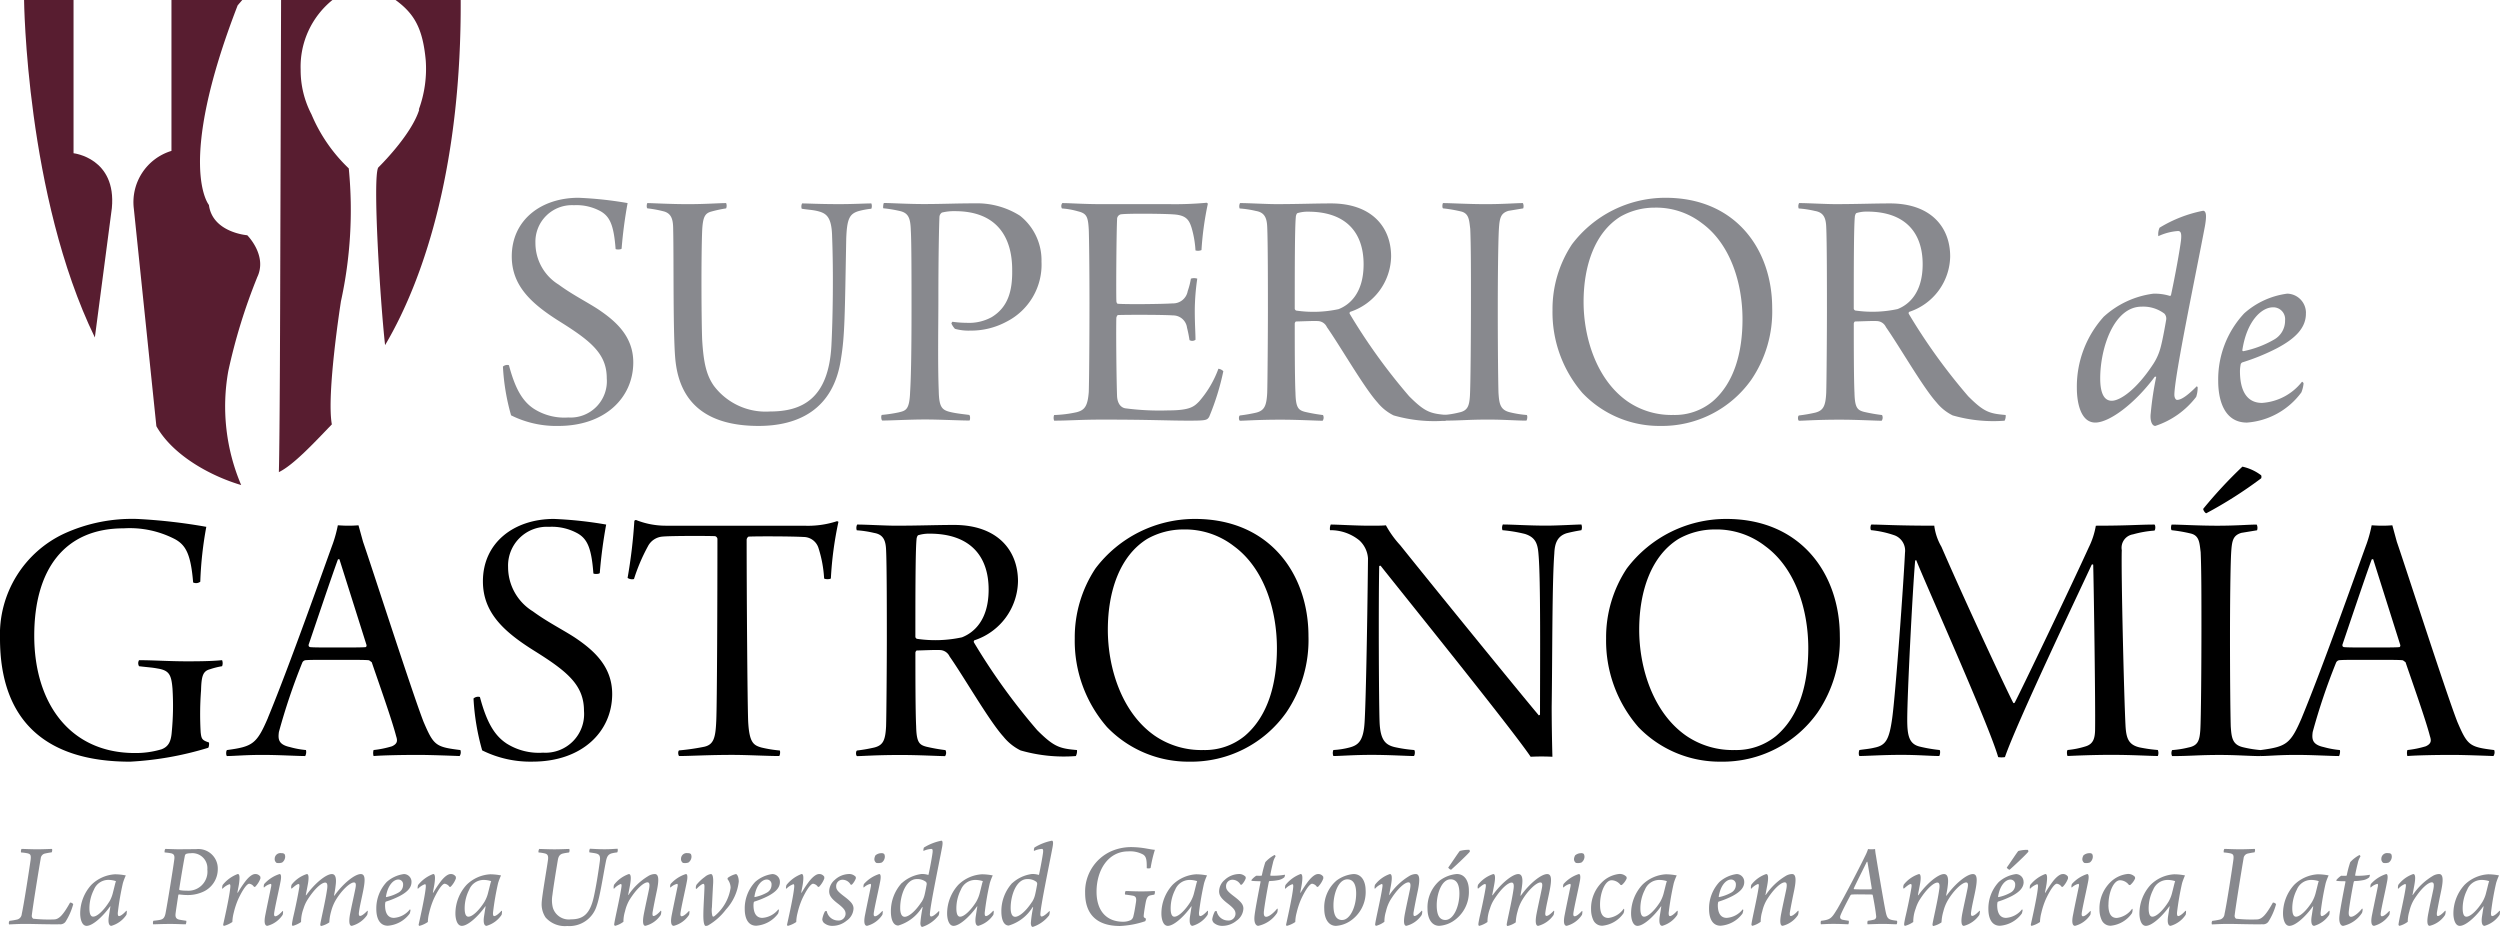<svg id="Grupo_18" data-name="Grupo 18" xmlns="http://www.w3.org/2000/svg" xmlns:xlink="http://www.w3.org/1999/xlink" width="218.992" height="81.207" viewBox="0 0 218.992 81.207">
  <defs>
    <clipPath id="clip-path">
      <rect id="Rectángulo_36" data-name="Rectángulo 36" width="218.992" height="81.207" fill="none"/>
    </clipPath>
  </defs>
  <g id="Grupo_17" data-name="Grupo 17" clip-path="url(#clip-path)">
    <path id="Trazado_9" data-name="Trazado 9" d="M30.884,5.28a10.358,10.358,0,0,1-.61,4.323h.041c-.7,2.263-3.592,5.073-3.592,5.073-.5.875.16,11.585.6,15.557C30.972,24.057,34.014,13.974,33.946,0H28.24c1.66,1.213,2.384,2.5,2.644,5.28" transform="translate(6.409 0)" fill="#581d30"/>
    <path id="Trazado_10" data-name="Trazado 10" d="M25.1,26.461a37.433,37.433,0,0,0,.7-11.709,14.02,14.02,0,0,1-3.267-4.735,8.362,8.362,0,0,1-.948-3.929A7.511,7.511,0,0,1,24.37,0h-4.5l-.076,24.823s-.031,13.579-.118,16.535c1.3-.639,3.065-2.549,4.642-4.184-.484-2.631.786-10.712.786-10.712" transform="translate(4.751 0)" fill="#581d30"/>
    <path id="Trazado_11" data-name="Trazado 11" d="M20.241,24.319c.956-1.913-.855-3.712-.855-3.712s-3.044-.233-3.358-2.653c0,0-2.916-3.459,2.518-17.486l.4-.467h-6.2V13.218a4.691,4.691,0,0,0-3.294,5.075l1.973,19.039c1.43,2.549,4.741,4.365,7.429,5.157a17.585,17.585,0,0,1-1.132-9.97,50.06,50.06,0,0,1,2.524-8.2" transform="translate(2.273 0)" fill="#581d30"/>
    <path id="Trazado_12" data-name="Trazado 12" d="M6.033,13.424V0H1.7S1.865,17.134,7.9,29.561l1.49-11.338c.412-4.389-3.359-4.8-3.359-4.8" transform="translate(0.409 0)" fill="#581d30"/>
    <path id="Trazado_13" data-name="Trazado 13" d="M18.236,56.663a28.411,28.411,0,0,1-6.847,1.217C4.048,57.879,0,54.324,0,47.084a9.748,9.748,0,0,1,5.695-9.216,14.311,14.311,0,0,1,6.321-1.251,48.678,48.678,0,0,1,6.056.691,32.212,32.212,0,0,0-.528,4.806.606.606,0,0,1-.626.067c-.2-2.437-.626-3.26-1.579-3.786a8.593,8.593,0,0,0-4.51-.955C5.661,37.439,3,41.027,3,46.853c0,5.858,3.092,10.269,8.82,10.269a7.89,7.89,0,0,0,2.336-.329c.592-.231.824-.658.889-1.513a23.951,23.951,0,0,0,.066-3.785c-.1-1.251-.3-1.614-1.316-1.778-.526-.1-.823-.1-1.614-.2a.51.51,0,0,1,0-.528c1.186,0,2.7.1,4.181.1,1.579,0,2.336-.032,3.092-.1a.716.716,0,0,1,0,.528,6.829,6.829,0,0,0-1.052.263c-.626.164-.757.592-.79,1.842a27.622,27.622,0,0,0-.034,3.687c.066.592.132.69.724.889.032.1,0,.428-.066.462" transform="translate(0 8.841)"/>
    <path id="Trazado_14" data-name="Trazado 14" d="M19.619,53.92c1.908-4.608,4.936-13.2,5.693-15.272a11.561,11.561,0,0,0,.428-1.58c.132,0,.461.032.92.032.529,0,.791-.032.89-.032l.4,1.448c.69,1.976,4.312,13.233,5.3,15.768.89,2.073,1.054,2.2,3.225,2.468a.59.59,0,0,1-.066.526c-.823-.032-2.632-.1-3.654-.1-1.317,0-3.094.034-3.883.1a.935.935,0,0,1,0-.526,8.752,8.752,0,0,0,1.613-.329c.493-.23.493-.494.361-.889-.361-1.415-1.546-4.74-2.139-6.484-.034,0-.2-.165-.262-.165-.33-.034-1.054-.034-2.832-.034-2.007,0-2.37,0-2.731.034a.37.37,0,0,0-.264.231,54.87,54.87,0,0,0-2.041,6.057c-.066.559-.1,1.086.955,1.316a7.868,7.868,0,0,0,1.416.263.749.749,0,0,1-.066.526c-.726,0-2.305-.1-3.753-.1-1.515,0-2.468.1-3.095.1-.1-.032-.1-.461,0-.526,2.24-.3,2.6-.526,3.589-2.83m6.122-13.858c-.559,1.515-2.073,6.025-2.567,7.472,0,.133.034.165.132.2.3.034,1.053.034,2.633.034.79,0,2.009,0,2.238-.034.032,0,.1-.1.066-.2l-2.37-7.5c-.034,0-.132,0-.132.032" transform="translate(3.853 8.949)"/>
    <path id="Trazado_15" data-name="Trazado 15" d="M36.274,56.267a5.286,5.286,0,0,0,3.227.823,3.385,3.385,0,0,0,3.588-3.655c0-2.238-1.415-3.423-4.246-5.2-2.7-1.678-4.608-3.356-4.608-6.155,0-3.389,2.731-5.464,6.221-5.464a34.758,34.758,0,0,1,4.576.493,42.476,42.476,0,0,0-.561,4.247c-.065.1-.493.1-.559.032-.164-2.2-.526-3-1.349-3.488a4.662,4.662,0,0,0-2.534-.592,3.4,3.4,0,0,0-3.589,3.522,4.555,4.555,0,0,0,2.173,3.884c1.251.921,2.633,1.611,3.687,2.3,1.613,1.086,3.259,2.5,3.259,4.937,0,3.291-2.633,5.925-6.978,5.925a9.464,9.464,0,0,1-4.411-.987,20.443,20.443,0,0,1-.759-4.542.589.589,0,0,1,.561-.132c.561,2.105,1.218,3.323,2.3,4.048" transform="translate(8.067 8.841)"/>
    <path id="Trazado_16" data-name="Trazado 16" d="M57.548,57.367c-1.02,0-2.8-.1-4.082-.1-2.107,0-3.719.1-4.674.1-.1-.132-.1-.428,0-.493a20.161,20.161,0,0,0,2.107-.3c.953-.165,1.088-.823,1.153-2.336.066-1.449.1-10.633.1-15.9a.289.289,0,0,0-.2-.23c-.624-.032-3.883-.032-4.576.034A1.576,1.576,0,0,0,46.061,39a15.975,15.975,0,0,0-1.218,2.863.7.7,0,0,1-.56-.1,44.655,44.655,0,0,0,.592-5s.1-.1.165-.065a7.011,7.011,0,0,0,2.569.493H59.72a8.236,8.236,0,0,0,2.9-.394c.034,0,.13.032.13.066A31.18,31.18,0,0,0,62.09,41.8c-.032.1-.56.1-.592,0A10.691,10.691,0,0,0,61,39.132a1.374,1.374,0,0,0-1.284-.953c-1.218-.066-4.148-.066-4.839-.032a.345.345,0,0,0-.165.3c0,4.673.067,14.186.133,15.9.1,1.842.461,2.073,1.152,2.272a11.024,11.024,0,0,0,1.613.263c.066.065.032.461-.066.493" transform="translate(10.692 8.859)"/>
    <path id="Trazado_17" data-name="Trazado 17" d="M60.5,37.013c.79,0,2.468.1,3.389.1,2.041,0,3.553-.066,5.1-.066,3.753,0,5.6,2.173,5.6,4.937a5.543,5.543,0,0,1-3.819,5.168.157.157,0,0,0-.032.2,54.649,54.649,0,0,0,5.531,7.67c1.48,1.481,1.974,1.611,3.487,1.744a.942.942,0,0,1-.1.526,13.694,13.694,0,0,1-4.839-.493,4.485,4.485,0,0,1-1.513-1.218c-1.251-1.384-3.456-5.234-4.706-7.012a.963.963,0,0,0-.79-.56c-.462-.032-1.647.034-2.073.034-.067,0-.133.132-.133.2,0,1.844,0,5.1.066,6.451.032,1.383.263,1.614.889,1.778a15.876,15.876,0,0,0,1.678.3.51.51,0,0,1-.032.526c-.528,0-2.272-.1-3.886-.1-2.2,0-3.356.1-3.816.1-.133-.032-.133-.461,0-.493a13.855,13.855,0,0,0,1.513-.264c.757-.2.955-.626,1.02-1.844.032-.921.066-5.76.066-7.57,0-2.171,0-6.583-.066-7.9-.034-.855-.263-1.349-1.054-1.481a9.084,9.084,0,0,0-1.513-.23.634.634,0,0,1,.034-.5m5.364.922c-.1.034-.165.262-.165.395-.1.955-.1,5.366-.1,8.525a.227.227,0,0,0,.133.164,11.027,11.027,0,0,0,3.948-.13c1.02-.4,2.336-1.481,2.336-4.181,0-3.028-1.712-4.9-5.166-4.9a3.278,3.278,0,0,0-.988.132" transform="translate(14.584 8.936)"/>
    <path id="Trazado_18" data-name="Trazado 18" d="M78.635,54.818a11.5,11.5,0,0,1-2.8-7.735,10.935,10.935,0,0,1,1.81-6.123,10.912,10.912,0,0,1,8.722-4.344c6.551,0,9.941,4.838,9.941,10.269a11.3,11.3,0,0,1-1.942,6.681,10.192,10.192,0,0,1-8.494,4.313,9.893,9.893,0,0,1-7.24-3.061m12.112.79c2.042-1.744,2.8-4.607,2.8-7.668,0-3.358-1.119-7.012-3.785-8.953a6.971,6.971,0,0,0-4.412-1.449,6.434,6.434,0,0,0-3.158.823c-2.4,1.481-3.456,4.576-3.456,7.965,0,3.292,1.183,7.241,4.113,9.282a7.217,7.217,0,0,0,4.247,1.251,5.509,5.509,0,0,0,3.652-1.251" transform="translate(18.31 8.841)"/>
    <path id="Trazado_19" data-name="Trazado 19" d="M93.909,37.013c.626,0,2.2.1,3.357.1.724,0,1.184,0,1.481-.034A8.691,8.691,0,0,0,100,38.824c3.456,4.312,10.7,13.2,12.145,14.91l.1-.066c0-4.344.066-11.882-.13-14.021-.066-.956-.264-1.513-1.184-1.81a12.786,12.786,0,0,0-1.974-.329.644.644,0,0,1,.031-.5c.855,0,2.272.1,3.819.1.987,0,2.667-.1,3.061-.1a.658.658,0,0,1,0,.5c-.593.1-.89.164-1.285.263-.855.263-1.053.953-1.085,1.775-.2,2.6-.166,9.12-.231,13.431,0,1.481.034,3.325.065,4.377a18.8,18.8,0,0,0-1.908,0c-1.58-2.37-11.684-14.879-13.131-16.721-.035-.032-.134,0-.134.034-.066,3.325-.032,11.882.034,13.66.066,1.579.526,1.975,1.285,2.173a12.382,12.382,0,0,0,1.744.263c.1.066.066.494-.035.526-.626,0-2.073-.1-3.686-.1-1.646,0-2.7.1-3.357.1a.714.714,0,0,1,0-.526,7.124,7.124,0,0,0,1.449-.23c.724-.2,1.184-.561,1.284-2.173.1-1.548.23-7.572.3-14.385a2.354,2.354,0,0,0-.76-1.579,3.99,3.99,0,0,0-2.566-.889.874.874,0,0,1,.066-.5" transform="translate(22.655 8.936)"/>
    <path id="Trazado_20" data-name="Trazado 20" d="M116.127,54.818a11.508,11.508,0,0,1-2.8-7.735,10.925,10.925,0,0,1,1.811-6.123,10.906,10.906,0,0,1,8.722-4.344c6.55,0,9.94,4.838,9.94,10.269a11.278,11.278,0,0,1-1.943,6.681,10.185,10.185,0,0,1-8.49,4.313,9.9,9.9,0,0,1-7.244-3.061m12.114.79c2.041-1.744,2.8-4.607,2.8-7.668,0-3.358-1.119-7.012-3.786-8.953a6.961,6.961,0,0,0-4.41-1.449,6.439,6.439,0,0,0-3.159.823c-2.4,1.481-3.456,4.576-3.456,7.965,0,3.292,1.187,7.241,4.114,9.282a7.215,7.215,0,0,0,4.246,1.251,5.513,5.513,0,0,0,3.654-1.251" transform="translate(27.363 8.841)"/>
    <path id="Trazado_21" data-name="Trazado 21" d="M132.269,37.013c.92,0,2.171.1,5.5.1a4.887,4.887,0,0,0,.626,1.844c2.2,5.069,5.826,12.8,6.287,13.66.032.066.1.032.132,0,.56-1.053,5.068-10.467,6.485-13.594a6.86,6.86,0,0,0,.624-1.909c2.863,0,3.783-.1,5.135-.1.1.066.1.43,0,.528a9.51,9.51,0,0,0-1.877.329,1.188,1.188,0,0,0-.986,1.383c-.067,2.007.2,12.967.329,15.4.065,1.086.262,1.646,1.217,1.877a12.87,12.87,0,0,0,1.613.23.721.721,0,0,1,0,.526c-.658,0-2.2-.1-4.015-.1-1.745,0-3.127.067-3.884.1-.065-.032-.1-.461,0-.526a7.571,7.571,0,0,0,1.513-.3c.725-.2.89-.691.89-1.579.032-2.107-.1-11.652-.165-14.352a.1.1,0,0,0-.132,0c-.955,2.074-6.55,13.792-7.6,16.854a1.827,1.827,0,0,1-.593,0c-.822-2.864-6.319-15.075-7.176-17.247-.066,0-.1.032-.1.066-.23,2.667-.69,11.75-.69,13.889,0,1.415.164,2.14,1.086,2.37a13.193,13.193,0,0,0,1.744.3c.1.066.032.494-.034.526-.756,0-1.809-.1-3.326-.1-1.61,0-3.058.1-3.651.1-.1-.066-.067-.461,0-.526.428-.066.889-.1,1.285-.2,1.018-.2,1.315-.693,1.58-2.6.294-2.14.986-11.684,1.119-14.481a1.431,1.431,0,0,0-.89-1.515,8.961,8.961,0,0,0-2.073-.461c-.1-.066-.067-.462.034-.5" transform="translate(31.666 8.936)"/>
    <path id="Trazado_22" data-name="Trazado 22" d="M153.252,38c.757,0,2.336.1,3.983.1,1.712,0,2.732-.1,3.459-.1a.661.661,0,0,1,.03.5l-1.382.228c-.726.232-.822.659-.889,1.779-.066,1.25-.1,4.541-.1,7.373,0,3.554.034,6.714.066,7.8.066.955.134,1.582,1.023,1.811a9.746,9.746,0,0,0,1.61.263c.1.1.034.461-.03.526-.924,0-2.076-.1-3.558-.1-1.908,0-2.566.1-4.181.1a.6.6,0,0,1,0-.526,8.4,8.4,0,0,0,1.449-.231c.824-.164.956-.626,1.02-1.513.066-.956.1-5.924.1-8.921,0-2.665,0-5.168-.068-6.681-.1-.756-.1-1.415-.823-1.613a13.078,13.078,0,0,0-1.711-.3c-.1-.066-.066-.43,0-.5m7.834-4.31a.366.366,0,0,1,0,.262,37.147,37.147,0,0,1-4.806,3.061c-.1,0-.3-.3-.263-.395a39.635,39.635,0,0,1,3.425-3.687,4.2,4.2,0,0,1,1.644.759" transform="translate(36.987 7.951)"/>
    <path id="Trazado_23" data-name="Trazado 23" d="M163.127,53.92c1.906-4.608,4.936-13.2,5.693-15.272a11.53,11.53,0,0,0,.427-1.58c.133,0,.462.032.922.032.526,0,.79-.032.89-.032l.395,1.448c.69,1.976,4.31,13.233,5.3,15.768.89,2.073,1.053,2.2,3.227,2.468a.586.586,0,0,1-.066.526c-.824-.032-2.636-.1-3.654-.1-1.318,0-3.094.034-3.884.1a.958.958,0,0,1,0-.526,8.8,8.8,0,0,0,1.613-.329c.493-.23.493-.494.361-.889-.361-1.415-1.546-4.74-2.139-6.484-.032,0-.2-.165-.264-.165-.329-.034-1.053-.034-2.828-.034-2.01,0-2.371,0-2.734.034a.373.373,0,0,0-.263.231,54.355,54.355,0,0,0-2.041,6.057c-.066.559-.1,1.086.952,1.316a8.044,8.044,0,0,0,1.418.263c.067.066,0,.461-.066.526-.724,0-2.3-.1-3.752-.1-1.516,0-2.468.1-3.095.1-.1-.032-.1-.461,0-.526,2.237-.3,2.6-.526,3.589-2.83m6.12-13.858c-.559,1.515-2.072,6.025-2.565,7.472,0,.133.031.165.13.2.3.034,1.053.034,2.633.034.79,0,2.009,0,2.237-.034.035,0,.1-.1.067-.2l-2.37-7.5c-.032,0-.133,0-.133.032" transform="translate(38.502 8.949)"/>
    <path id="Trazado_24" data-name="Trazado 24" d="M38.177,32.426a4.966,4.966,0,0,0,3.033.775,3.182,3.182,0,0,0,3.372-3.435c0-2.1-1.33-3.217-3.99-4.889-2.538-1.577-4.331-3.155-4.331-5.784,0-3.187,2.567-5.137,5.847-5.137a32.7,32.7,0,0,1,4.3.464,39.9,39.9,0,0,0-.525,3.991c-.062.092-.464.092-.526.031-.155-2.072-.5-2.814-1.268-3.279a4.377,4.377,0,0,0-2.382-.557,3.2,3.2,0,0,0-3.373,3.311,4.277,4.277,0,0,0,2.042,3.65c1.176.867,2.475,1.517,3.465,2.165,1.516,1.02,3.064,2.351,3.064,4.642,0,3.092-2.474,5.568-6.561,5.568a8.861,8.861,0,0,1-4.143-.929,19.071,19.071,0,0,1-.714-4.269.556.556,0,0,1,.526-.123c.525,1.979,1.145,3.125,2.165,3.805" transform="translate(8.568 3.369)" fill="#88898e"/>
    <path id="Trazado_25" data-name="Trazado 25" d="M45.689,14.33c.466,0,1.98.093,3.558.093s2.662-.093,3.342-.093a.6.6,0,0,1,0,.464,11.3,11.3,0,0,0-1.3.279c-.555.154-.741.464-.8,1.7-.093,2.413-.063,7.858,0,9.5.123,2.135.4,3.156,1.019,4.053a5.677,5.677,0,0,0,4.921,2.259c2.782,0,5.133-1.084,5.383-5.786.123-2.32.185-6.343.062-9.5-.032-1.857-.559-2.1-1.362-2.29-.433-.092-.713-.092-1.3-.184a.615.615,0,0,1,.032-.466c.494,0,1.516.062,3.249.062,1.3,0,2.258-.062,2.816-.062a.617.617,0,0,1,0,.466,6.912,6.912,0,0,0-1.146.215c-.773.248-.989.68-1.053,2.413-.123,6.652-.123,8.508-.462,10.519-.651,4.487-3.806,5.878-7.209,5.878-4.549,0-6.838-2.011-7.27-5.568-.248-1.919-.156-9.1-.217-11.572,0-.835-.092-1.423-.772-1.639a9.79,9.79,0,0,0-1.487-.279c-.092-.062-.061-.4,0-.464" transform="translate(11.017 3.46)" fill="#88898e"/>
    <path id="Trazado_26" data-name="Trazado 26" d="M68.33,24.88c0-.031.062-.154.092-.154a9.5,9.5,0,0,0,1.269.093,4.1,4.1,0,0,0,2.166-.5c1.424-.867,1.825-2.289,1.794-4.146,0-2.845-1.33-5.136-5.01-5.136a4.353,4.353,0,0,0-1.145.124.493.493,0,0,0-.218.4c-.031.744-.092,3.157-.092,7.3,0,1.886-.062,5.6.031,7.888.03,1.516.279,1.732,1.176,1.918.432.093.989.155,1.485.217.124.062.093.463.031.494-.773,0-2.631-.093-3.868-.093-1.392,0-3.03.093-3.774.093-.093-.061-.123-.432-.031-.494a12.277,12.277,0,0,0,1.454-.217c.651-.154.96-.216,1.02-1.794.063-.991.124-2.909.124-7.332,0-2.289,0-5.816-.061-6.776-.032-1.02-.155-1.547-.929-1.733a11.459,11.459,0,0,0-1.485-.247c-.031-.062,0-.433.063-.464.587,0,2.071.093,3.495.093,1.609,0,2.785-.062,4.487-.062a7.032,7.032,0,0,1,3.928,1.083,4.969,4.969,0,0,1,1.887,4.022,5.6,5.6,0,0,1-3.061,5.26A6.543,6.543,0,0,1,70,25.5a4.475,4.475,0,0,1-1.361-.155,1.692,1.692,0,0,1-.31-.464" transform="translate(15.013 3.46)" fill="#88898e"/>
    <path id="Trazado_27" data-name="Trazado 27" d="M75.105,14.336c.713,0,1.826.093,3.5.093H84.51a30.688,30.688,0,0,0,3.248-.123c.032.03.094.061.094.092a27.346,27.346,0,0,0-.557,4.053.774.774,0,0,1-.525.031,8.786,8.786,0,0,0-.341-1.98c-.216-.682-.464-1.114-1.608-1.177-.773-.061-4.115-.092-4.609,0a.428.428,0,0,0-.31.435c-.062,1.331-.093,6.465-.062,7.146,0,.124.062.248.124.248.773.062,3.9.03,4.8-.032A1.3,1.3,0,0,0,86.09,22.04a6.189,6.189,0,0,0,.277-1.084.86.86,0,0,1,.559,0,19.882,19.882,0,0,0-.218,2.786c0,1.205.063,1.979.063,2.567a.47.47,0,0,1-.525.03,11,11,0,0,0-.217-1.083,1.232,1.232,0,0,0-1.238-1.081c-.835-.063-3.96-.063-4.8-.032-.092,0-.154.216-.154.247-.031.835,0,5.012.062,6.838.032.711.37,1.02.711,1.083a22.954,22.954,0,0,0,3.774.185c1.919,0,2.261-.34,2.693-.773a9.107,9.107,0,0,0,1.7-2.876.719.719,0,0,1,.432.217,22.02,22.02,0,0,1-1.238,3.99c-.185.309-.308.34-1.824.34-1.857,0-3.218-.092-7.518-.092-1.98,0-2.94.092-4.24.092a.69.69,0,0,1,0-.494,10.362,10.362,0,0,0,1.98-.248c.711-.185.958-.557,1.053-1.763.029-.742.061-4.3.061-7.827,0-2.94-.032-5.785-.061-6.4-.062-1.145-.186-1.423-.961-1.609a6.73,6.73,0,0,0-1.39-.247.419.419,0,0,1,.03-.464" transform="translate(17.951 3.454)" fill="#88898e"/>
    <path id="Trazado_28" data-name="Trazado 28" d="M87.51,14.329c.742,0,2.322.093,3.189.093,1.917,0,3.341-.062,4.794-.062,3.527,0,5.258,2.043,5.258,4.642a5.207,5.207,0,0,1-3.588,4.857.147.147,0,0,0-.03.186,51.4,51.4,0,0,0,5.2,7.208c1.392,1.392,1.856,1.516,3.28,1.64a.9.9,0,0,1-.093.5,12.86,12.86,0,0,1-4.549-.464,4.239,4.239,0,0,1-1.423-1.145c-1.174-1.3-3.249-4.919-4.423-6.59a.9.9,0,0,0-.742-.526c-.433-.031-1.548.031-1.95.031-.06,0-.123.124-.123.185,0,1.733,0,4.8.063,6.064.029,1.3.246,1.516.834,1.671a14.486,14.486,0,0,0,1.577.278.482.482,0,0,1-.03.5c-.5,0-2.135-.093-3.651-.093-2.074,0-3.157.093-3.59.093-.124-.031-.124-.433,0-.464a13.161,13.161,0,0,0,1.424-.247c.711-.186.9-.588.96-1.733.03-.867.062-5.415.062-7.115,0-2.042,0-6.189-.062-7.425-.032-.806-.248-1.269-.991-1.393a8.733,8.733,0,0,0-1.424-.217.6.6,0,0,1,.031-.464m5.044.868c-.093.03-.155.247-.155.37-.092.9-.092,5.044-.092,8.015a.217.217,0,0,0,.123.154,10.423,10.423,0,0,0,3.713-.124c.958-.371,2.195-1.393,2.195-3.929,0-2.845-1.606-4.609-4.855-4.609a3.019,3.019,0,0,0-.929.124" transform="translate(21.106 3.459)" fill="#88898e"/>
    <path id="Trazado_29" data-name="Trazado 29" d="M101.831,14.33c.714,0,2.2.093,3.744.093,1.609,0,2.569-.093,3.25-.093a.606.606,0,0,1,.03.464l-1.3.216c-.68.217-.773.619-.834,1.671-.062,1.176-.093,4.269-.093,6.931,0,3.341.031,6.31.061,7.332.061.9.124,1.485.96,1.7a9.075,9.075,0,0,0,1.517.248c.092.093.031.432-.031.494-.865,0-1.95-.092-3.342-.092-1.794,0-2.413.092-3.929.092a.557.557,0,0,1,0-.494,7.812,7.812,0,0,0,1.361-.217c.775-.154.9-.588.96-1.423.062-.9.093-5.569.093-8.383,0-2.506,0-4.858-.063-6.282-.091-.711-.091-1.33-.772-1.515a12.492,12.492,0,0,0-1.61-.279c-.091-.062-.061-.4,0-.464" transform="translate(24.573 3.46)" fill="#88898e"/>
    <path id="Trazado_30" data-name="Trazado 30" d="M112.175,31.064a10.821,10.821,0,0,1-2.629-7.27,10.279,10.279,0,0,1,1.7-5.754,10.262,10.262,0,0,1,8.2-4.084c6.156,0,9.343,4.547,9.343,9.653a10.613,10.613,0,0,1-1.826,6.28,9.582,9.582,0,0,1-7.981,4.052,9.3,9.3,0,0,1-6.807-2.878m11.385.742c1.917-1.64,2.629-4.33,2.629-7.209,0-3.155-1.052-6.59-3.557-8.415a6.551,6.551,0,0,0-4.146-1.361,6.041,6.041,0,0,0-2.97.773c-2.259,1.393-3.248,4.3-3.248,7.487,0,3.094,1.114,6.807,3.866,8.724a6.779,6.779,0,0,0,3.99,1.176,5.184,5.184,0,0,0,3.435-1.176" transform="translate(26.449 3.369)" fill="#88898e"/>
    <path id="Trazado_31" data-name="Trazado 31" d="M126.958,14.329c.742,0,2.32.093,3.187.093,1.917,0,3.342-.062,4.793-.062,3.528,0,5.26,2.043,5.26,4.642a5.206,5.206,0,0,1-3.589,4.857.151.151,0,0,0-.03.186,51.3,51.3,0,0,0,5.2,7.208c1.392,1.392,1.856,1.516,3.279,1.64a.888.888,0,0,1-.092.5,12.863,12.863,0,0,1-4.549-.464,4.215,4.215,0,0,1-1.423-1.145c-1.176-1.3-3.249-4.919-4.423-6.59a.906.906,0,0,0-.744-.526c-.433-.031-1.546.031-1.95.031-.061,0-.122.124-.122.185,0,1.733,0,4.8.061,6.064.03,1.3.247,1.516.835,1.671a14.679,14.679,0,0,0,1.578.278.479.479,0,0,1-.032.5c-.493,0-2.134-.093-3.649-.093-2.073,0-3.157.093-3.589.093-.124-.031-.124-.433,0-.464a13.219,13.219,0,0,0,1.424-.247c.71-.186.9-.588.957-1.733.032-.867.063-5.415.063-7.115,0-2.042,0-6.189-.063-7.425-.03-.806-.247-1.269-.989-1.393a8.759,8.759,0,0,0-1.423-.217.6.6,0,0,1,.031-.464M132,15.2c-.093.03-.156.247-.156.37-.091.9-.091,5.044-.091,8.015a.216.216,0,0,0,.122.154,10.418,10.418,0,0,0,3.713-.124c.96-.371,2.2-1.393,2.2-3.929,0-2.845-1.606-4.609-4.857-4.609A3.006,3.006,0,0,0,132,15.2" transform="translate(30.631 3.459)" fill="#88898e"/>
    <path id="Trazado_32" data-name="Trazado 32" d="M148.93,24.124a7.947,7.947,0,0,1,4.3-1.988,4.395,4.395,0,0,1,1.431.186.1.1,0,0,0,.132-.081c.371-1.723.772-3.95.875-4.8.052-.556,0-.795-.264-.795a4.866,4.866,0,0,0-1.724.451,1.4,1.4,0,0,1,.109-.742,11.619,11.619,0,0,1,3.817-1.485c.315.026.289.583.155,1.352-.793,4.216-2.652,13.041-2.677,14.766,0,.238.106.451.24.451.4,0,.981-.451,1.722-1.193.027.026.079.052.079.106a2.581,2.581,0,0,1-.13.822,7.416,7.416,0,0,1-3.58,2.545c-.318,0-.478-.53-.4-1.114a27.743,27.743,0,0,1,.478-3.181.12.12,0,0,0-.134,0c-1.748,2.359-3.976,4-5.2,4-1.271,0-1.616-1.723-1.616-3.022a9.132,9.132,0,0,1,2.385-6.283m4.3,4.189a4.948,4.948,0,0,0,.663-1.511c.185-.689.425-2.068.477-2.386a.642.642,0,0,0-.159-.53,3.075,3.075,0,0,0-1.989-.61c-2.439,0-3.631,3.631-3.631,6.283,0,1.3.344,1.96,1.007,1.96.742,0,2.174-.979,3.632-3.207" transform="translate(35.383 3.591)" fill="#88898e"/>
    <path id="Trazado_33" data-name="Trazado 33" d="M164.2,22.42c.029,1.3-.953,2.254-2.572,3.1a18.7,18.7,0,0,1-2.993,1.22.268.268,0,0,0-.159.238,3.014,3.014,0,0,0-.053.53c0,1.644.556,2.783,1.935,2.783a4.858,4.858,0,0,0,3.5-1.855.209.209,0,0,1,.137.158,2.959,2.959,0,0,1-.189.77,6.507,6.507,0,0,1-4.772,2.65c-1.881,0-2.516-1.775-2.516-3.659a8.461,8.461,0,0,1,2.279-5.911,7.035,7.035,0,0,1,3.765-1.724,1.678,1.678,0,0,1,1.641,1.7m-5.565,3.208a.093.093,0,0,0,.079.133,8.913,8.913,0,0,0,2.677-1.008,1.89,1.89,0,0,0,.981-1.695,1.036,1.036,0,0,0-1.06-1.141c-.98,0-2.281,1.166-2.677,3.711" transform="translate(37.79 5.003)" fill="#88898e"/>
    <path id="Trazado_34" data-name="Trazado 34" d="M1.732,59.9c.309,0,.723.031,1.4.031.564,0,1.063-.031,1.275-.031a.415.415,0,0,1-.031.3,5.993,5.993,0,0,0-.6.107.475.475,0,0,0-.36.435c-.16.893-.724,4.41-.776,4.951a.31.31,0,0,0,.117.319,12.311,12.311,0,0,0,1.849.063c.436-.02.8-.436,1.382-1.476a.348.348,0,0,1,.276.138,5.556,5.556,0,0,1-.69,1.563.577.577,0,0,1-.51.2c-.7.022-2.422-.032-2.965-.032-.734,0-1.275.043-1.455.043A.341.341,0,0,1,.682,66.2a6.346,6.346,0,0,0,.68-.117.536.536,0,0,0,.392-.478c.211-.967.679-4.048.776-4.739.052-.436-.012-.52-.288-.585a4.341,4.341,0,0,0-.552-.073.5.5,0,0,1,.042-.308" transform="translate(0.151 14.463)" fill="#88898e"/>
    <path id="Trazado_35" data-name="Trazado 35" d="M9.739,64.91a1.107,1.107,0,0,1-.031.329,2.363,2.363,0,0,1-1.318.967c-.222,0-.3-.307-.222-.829.042-.255.073-.5.138-.86.01-.021-.021-.021-.032-.01-.658.924-1.541,1.7-2.051,1.7-.436,0-.564-.658-.564-1.074a3.734,3.734,0,0,1,.977-2.518,3.216,3.216,0,0,1,2.072-.925,4.953,4.953,0,0,1,.946.1,5.357,5.357,0,0,0-.254.669,24,24,0,0,0-.446,2.592c-.012.223.031.3.107.3.106,0,.318-.117.637-.468,0,0,.042.01.042.032m-1.52-.84a2.985,2.985,0,0,0,.319-.827c.1-.374.2-.84.254-.957A2.123,2.123,0,0,0,8.1,62.18a1.36,1.36,0,0,0-1.234.849,3.6,3.6,0,0,0-.4,1.636c0,.531.128.734.329.734.351,0,.935-.543,1.424-1.33" transform="translate(1.366 14.895)" fill="#88898e"/>
    <path id="Trazado_36" data-name="Trazado 36" d="M13.076,63.886c-.01,0-.065.02-.065.063-.094.638-.212,1.38-.242,1.657-.021.255.042.426.328.489.149.032.372.063.617.1a.528.528,0,0,1-.053.308c-.3,0-.754-.031-1.34-.031-.765,0-1.3.031-1.518.031a.576.576,0,0,1,.021-.308c.276-.032.468-.053.6-.084.223-.053.384-.139.469-.565.169-.87.658-3.887.765-4.7.052-.361-.022-.5-.277-.564a5.186,5.186,0,0,0-.564-.073.467.467,0,0,1,.053-.308c.181,0,.957.031,1.275.031.521-.011.871-.011,1.413-.011a1.705,1.705,0,0,1,1.913,1.733,2.173,2.173,0,0,1-1.351,2.029,3.237,3.237,0,0,1-1.423.254c-.16,0-.457-.032-.627-.052m2.487-2.179a1.317,1.317,0,0,0-1.488-1.424,1.108,1.108,0,0,0-.371.055.232.232,0,0,0-.107.148c-.083.415-.3,1.647-.5,2.943a.08.08,0,0,0,.065.084,2.731,2.731,0,0,0,.572.042,1.671,1.671,0,0,0,1.829-1.849" transform="translate(2.606 14.463)" fill="#88898e"/>
    <path id="Trazado_37" data-name="Trazado 37" d="M17.733,62.279c.307-.382.6-.606.838-.606a.5.5,0,0,1,.457.245v.15a2.111,2.111,0,0,1-.436.7.107.107,0,0,1-.128.02.609.609,0,0,0-.413-.267c-.17,0-.5.372-.946,1.308a6.906,6.906,0,0,0-.416,1.244,3.547,3.547,0,0,0-.117.8,2.321,2.321,0,0,1-.731.339c-.042,0-.076-.065-.076-.1.053-.256.531-2.338.617-3.188.032-.254.01-.361-.065-.361a1.592,1.592,0,0,0-.6.392c-.011,0-.043-.01-.043-.031a1.009,1.009,0,0,1,.043-.286,3.032,3.032,0,0,1,1.328-.968c.148,0,.2.223.106.873-.042.276-.1.51-.138.754,0,.011.032.022.042,0a9.477,9.477,0,0,1,.682-1.02" transform="translate(3.783 14.89)" fill="#88898e"/>
    <path id="Trazado_38" data-name="Trazado 38" d="M20.3,65.29a1.043,1.043,0,0,1-.031.309,2.28,2.28,0,0,1-1.34.966c-.222,0-.319-.287-.17-1,.16-.818.372-1.806.5-2.443.031-.149.01-.233-.043-.233a1.254,1.254,0,0,0-.574.318s-.032-.01-.032-.032a.576.576,0,0,1,.043-.276A3.016,3.016,0,0,1,20,62.028c.139,0,.17.256.063.745-.106.572-.477,2.176-.54,2.677-.022.191.009.276.1.276.138,0,.34-.137.649-.468,0,0,.031.012.031.032m.128-5.014a.505.505,0,0,1,.053.287.645.645,0,0,1-.266.457.956.956,0,0,1-.479.032.4.4,0,0,1-.169-.361.5.5,0,0,1,.6-.489.336.336,0,0,1,.256.074" transform="translate(4.493 14.535)" fill="#88898e"/>
    <path id="Trazado_39" data-name="Trazado 39" d="M20.548,62.906a.6.6,0,0,1,.042-.308,2.781,2.781,0,0,1,1.328-.925c.17,0,.181.329.106.8-.063.361-.127.67-.2,1.053.009.011.03,0,.041,0,.787-1.095,1.764-1.85,2.242-1.85.319,0,.426.341.328,1.042-.03.3-.094.607-.137.839.011.011.032.021.042,0,.765-1.073,1.786-1.881,2.3-1.881.382,0,.416.457.212,1.467-.149.755-.3,1.337-.371,1.891-.021.148-.011.308.094.308s.277-.074.649-.457c.011,0,.031.021.031.063a1.578,1.578,0,0,1-.052.309,2.367,2.367,0,0,1-1.349.956c-.233,0-.266-.4-.149-1.042.17-.86.308-1.444.446-2.124.086-.4.1-.638-.106-.638-.34,0-1.084.679-1.615,1.582a3.859,3.859,0,0,0-.384.957,4.193,4.193,0,0,0-.159.958,2.056,2.056,0,0,1-.711.318c-.042,0-.1-.055-.074-.181.053-.372.426-1.923.574-2.932.086-.489.032-.69-.148-.69-.309,0-.925.509-1.573,1.539a3.188,3.188,0,0,0-.33.745,3.254,3.254,0,0,0-.212,1.169,2.293,2.293,0,0,1-.723.339c-.053,0-.084-.1-.074-.17.012-.107.042-.287.107-.595.191-.8.436-1.988.531-2.6.031-.2.01-.3-.053-.3-.128,0-.339.169-.606.4a.045.045,0,0,1-.042-.042" transform="translate(4.96 14.89)" fill="#88898e"/>
    <path id="Trazado_40" data-name="Trazado 40" d="M29.634,62.353c.011.52-.382.9-1.03,1.244a7.463,7.463,0,0,1-1.2.488.109.109,0,0,0-.065.1,1.144,1.144,0,0,0-.02.212c0,.658.221,1.116.775,1.116a1.947,1.947,0,0,0,1.4-.745.082.082,0,0,1,.053.063,1.162,1.162,0,0,1-.073.308A2.609,2.609,0,0,1,27.564,66.2c-.755,0-1.011-.711-1.011-1.466a3.392,3.392,0,0,1,.914-2.37,2.832,2.832,0,0,1,1.51-.69.675.675,0,0,1,.658.68M27.4,63.638a.038.038,0,0,0,.032.053,3.6,3.6,0,0,0,1.073-.4.761.761,0,0,0,.394-.68.415.415,0,0,0-.426-.457c-.392,0-.912.467-1.073,1.486" transform="translate(6.411 14.89)" fill="#88898e"/>
    <path id="Trazado_41" data-name="Trazado 41" d="M31.524,62.279c.308-.382.606-.606.839-.606a.5.5,0,0,1,.457.245v.15a2.091,2.091,0,0,1-.436.7.107.107,0,0,1-.128.02.606.606,0,0,0-.415-.267c-.17,0-.5.372-.946,1.308a6.824,6.824,0,0,0-.413,1.244,3.478,3.478,0,0,0-.117.8,2.308,2.308,0,0,1-.734.339c-.042,0-.074-.065-.074-.1.055-.256.531-2.338.617-3.188.031-.254.01-.361-.065-.361a1.583,1.583,0,0,0-.6.392c-.011,0-.043-.01-.043-.031a1.009,1.009,0,0,1,.043-.286,3.032,3.032,0,0,1,1.328-.968c.148,0,.2.223.106.873-.043.276-.094.51-.138.754,0,.011.032.022.043,0a9.266,9.266,0,0,1,.679-1.02" transform="translate(7.113 14.89)" fill="#88898e"/>
    <path id="Trazado_42" data-name="Trazado 42" d="M36.214,64.91a1.194,1.194,0,0,1-.032.329,2.359,2.359,0,0,1-1.318.967c-.222,0-.3-.307-.222-.829.041-.255.074-.5.138-.86.011-.021-.021-.021-.032-.01-.659.924-1.541,1.7-2.051,1.7-.436,0-.562-.658-.562-1.074a3.728,3.728,0,0,1,.977-2.518,3.21,3.21,0,0,1,2.072-.925,4.974,4.974,0,0,1,.946.1,5.2,5.2,0,0,0-.256.669,24.005,24.005,0,0,0-.446,2.592c-.011.223.031.3.106.3.108,0,.319-.117.638-.468,0,0,.043.01.043.032m-1.52-.84a2.986,2.986,0,0,0,.318-.827c.1-.374.2-.84.256-.957a2.132,2.132,0,0,0-.69-.106,1.361,1.361,0,0,0-1.234.849,3.582,3.582,0,0,0-.4,1.636c0,.531.127.734.33.734.349,0,.935-.543,1.424-1.33" transform="translate(7.758 14.895)" fill="#88898e"/>
    <path id="Trazado_43" data-name="Trazado 43" d="M38.067,59.905c.16,0,.829.031,1.328.031.52,0,1.073-.031,1.3-.031a.393.393,0,0,1-.021.308c-.223.031-.363.052-.5.084-.256.053-.415.191-.478.552-.149.87-.413,2.508-.478,3.081a2.7,2.7,0,0,0,.031,1.1,1.457,1.457,0,0,0,1.594,1.04c1.03,0,1.659-.425,2-1.976.18-.807.371-1.964.521-3.069.073-.51-.022-.659-.363-.734-.159-.032-.319-.053-.541-.084a.411.411,0,0,1,.043-.32c.17,0,.658.043,1.275.043.595,0,.966-.043,1.146-.043a.422.422,0,0,1-.031.32,3.264,3.264,0,0,0-.489.084c-.329.1-.426.319-.509.742-.225,1.137-.521,3.092-.8,3.847a2.5,2.5,0,0,1-2.581,1.774,2.251,2.251,0,0,1-1.9-.754,2.083,2.083,0,0,1-.34-1.243c.01-.554.5-3.316.562-3.857.021-.266-.021-.415-.233-.489A3.262,3.262,0,0,0,38,60.213a.427.427,0,0,1,.063-.308" transform="translate(9.174 14.461)" fill="#88898e"/>
    <path id="Trazado_44" data-name="Trazado 44" d="M43.3,62.927a.9.9,0,0,1,.032-.308,2.774,2.774,0,0,1,1.3-.946c.192,0,.214.34.1.988l-.16.839c0,.01.021.022.032,0a5.463,5.463,0,0,1,1.721-1.646,1.148,1.148,0,0,1,.574-.181c.361,0,.382.5.191,1.435-.17.8-.308,1.5-.384,1.954-.009.16-.009.288.086.288s.309-.1.638-.468c.011,0,.032.01.042.052a.873.873,0,0,1-.053.33,2.252,2.252,0,0,1-1.338.945c-.223,0-.264-.371-.128-1.073.15-.765.33-1.562.447-2.135.073-.4.053-.6-.138-.6-.319,0-.957.543-1.584,1.552a3.582,3.582,0,0,0-.382.988,3.037,3.037,0,0,0-.138.914,2.089,2.089,0,0,1-.711.35c-.053.012-.107-.063-.1-.115.043-.426.521-2.412.638-3.3.021-.149.011-.245-.065-.245a1.515,1.515,0,0,0-.583.413c-.01,0-.042-.02-.042-.031" transform="translate(10.453 14.89)" fill="#88898e"/>
    <path id="Trazado_45" data-name="Trazado 45" d="M48.977,65.29a1.045,1.045,0,0,1-.032.309,2.275,2.275,0,0,1-1.338.966c-.222,0-.318-.287-.17-1,.159-.818.371-1.806.5-2.443.031-.149.01-.233-.043-.233a1.242,1.242,0,0,0-.574.318s-.031-.01-.031-.032a.549.549,0,0,1,.041-.276,3.029,3.029,0,0,1,1.338-.871c.139,0,.171.256.065.745-.106.572-.478,2.176-.541,2.677-.021.191.01.276.1.276.139,0,.341-.137.649-.468,0,0,.032.012.032.032m.128-5.014a.505.505,0,0,1,.053.287.646.646,0,0,1-.267.457.947.947,0,0,1-.477.032.4.4,0,0,1-.171-.361.5.5,0,0,1,.607-.489.335.335,0,0,1,.254.074" transform="translate(11.416 14.535)" fill="#88898e"/>
    <path id="Trazado_46" data-name="Trazado 46" d="M51.874,62.109a.15.15,0,0,1,.042-.117,2,2,0,0,1,.7-.319c.125.032.243.308.243.668a4.351,4.351,0,0,1-1.127,2.444,5.256,5.256,0,0,1-1.551,1.382.422.422,0,0,1-.264.042c-.128-.127-.17-.488-.159-1.126.01-.606.084-1.732.094-2.242.01-.212-.021-.307-.094-.307-.1,0-.32.148-.606.446a.088.088,0,0,1-.055-.053.66.66,0,0,1,.055-.309,3.9,3.9,0,0,1,.744-.7,1.009,1.009,0,0,1,.519-.243c.16,0,.223.287.2.8-.042.69-.084,1.583-.106,2.093a1.965,1.965,0,0,0,.041.775c.034.074.1.074.171.022a3.952,3.952,0,0,0,1.423-2.487,1.252,1.252,0,0,0-.276-.765" transform="translate(11.855 14.89)" fill="#88898e"/>
    <path id="Trazado_47" data-name="Trazado 47" d="M55.629,62.353c.012.52-.382.9-1.029,1.244a7.6,7.6,0,0,1-1.2.488.109.109,0,0,0-.065.1,1.261,1.261,0,0,0-.02.212c0,.658.22,1.116.775,1.116a1.949,1.949,0,0,0,1.4-.745.085.085,0,0,1,.052.063,1.262,1.262,0,0,1-.072.308A2.615,2.615,0,0,1,53.557,66.2c-.755,0-1.008-.711-1.008-1.466a3.387,3.387,0,0,1,.914-2.37,2.824,2.824,0,0,1,1.508-.69.673.673,0,0,1,.658.68M53.4,63.638a.036.036,0,0,0,.03.053,3.606,3.606,0,0,0,1.075-.4.762.762,0,0,0,.391-.68.414.414,0,0,0-.425-.457c-.392,0-.914.467-1.071,1.486" transform="translate(12.688 14.89)" fill="#88898e"/>
    <path id="Trazado_48" data-name="Trazado 48" d="M57.518,62.279c.309-.382.607-.606.84-.606a.5.5,0,0,1,.457.245v.15a2.131,2.131,0,0,1-.436.7.107.107,0,0,1-.128.02.611.611,0,0,0-.415-.267c-.169,0-.5.372-.946,1.308a6.914,6.914,0,0,0-.415,1.244,3.4,3.4,0,0,0-.115.8,2.321,2.321,0,0,1-.734.339c-.042,0-.074-.065-.074-.1.053-.256.531-2.338.617-3.188.031-.254.01-.361-.063-.361a1.584,1.584,0,0,0-.606.392c-.011,0-.043-.01-.043-.031a1.056,1.056,0,0,1,.043-.286,3.025,3.025,0,0,1,1.328-.968c.148,0,.2.223.106.873-.043.276-.1.51-.138.754,0,.011.032.022.042,0a9.633,9.633,0,0,1,.679-1.02" transform="translate(13.39 14.89)" fill="#88898e"/>
    <path id="Trazado_49" data-name="Trazado 49" d="M60.946,61.908a.365.365,0,0,1,.01.159,1.657,1.657,0,0,1-.34.531.143.143,0,0,1-.115,0,.812.812,0,0,0-.714-.425.554.554,0,0,0-.552.574c0,.276.118.447.755.924.564.436.766.679.766,1.032a1.367,1.367,0,0,1-.6,1.052,1.948,1.948,0,0,1-1.223.457,1.119,1.119,0,0,1-.775-.266.478.478,0,0,1-.138-.308,2.128,2.128,0,0,1,.233-.691c.021-.031.16-.042.16-.02a1.01,1.01,0,0,0,.988.817.609.609,0,0,0,.659-.574c0-.266-.087-.457-.724-.946-.574-.446-.713-.711-.713-1.05a1.339,1.339,0,0,1,.489-.988,1.889,1.889,0,0,1,1.181-.511.776.776,0,0,1,.648.235" transform="translate(14.01 14.89)" fill="#88898e"/>
    <path id="Trazado_50" data-name="Trazado 50" d="M62.614,65.29a.967.967,0,0,1-.031.309,2.282,2.282,0,0,1-1.338.966c-.223,0-.319-.287-.17-1,.159-.818.372-1.806.5-2.443.031-.149.011-.233-.043-.233a1.24,1.24,0,0,0-.572.318s-.032-.01-.032-.032a.548.548,0,0,1,.043-.276,3.007,3.007,0,0,1,1.337-.871c.139,0,.17.256.065.745-.107.572-.478,2.176-.543,2.677-.021.191.011.276.108.276.137,0,.339-.137.647-.468,0,0,.031.012.031.032m.129-5.014a.485.485,0,0,1,.052.287.645.645,0,0,1-.266.457.952.952,0,0,1-.478.032.394.394,0,0,1-.169-.361.833.833,0,0,1,.094-.3.808.808,0,0,1,.511-.191.339.339,0,0,1,.255.074" transform="translate(14.709 14.535)" fill="#88898e"/>
    <path id="Trazado_51" data-name="Trazado 51" d="M63.815,63.036a3.178,3.178,0,0,1,1.722-.8,1.805,1.805,0,0,1,.572.073.039.039,0,0,0,.053-.03c.15-.69.31-1.584.351-1.924.022-.222,0-.317-.106-.317a1.924,1.924,0,0,0-.691.179.561.561,0,0,1,.043-.3,4.66,4.66,0,0,1,1.529-.6c.127.011.117.233.065.543-.32,1.69-1.063,5.226-1.074,5.918,0,.1.043.18.1.18.16,0,.394-.18.691-.478.01.01.031.021.031.042a1.011,1.011,0,0,1-.053.33,2.967,2.967,0,0,1-1.435,1.019c-.127,0-.191-.211-.158-.446a10.724,10.724,0,0,1,.191-1.275.047.047,0,0,0-.053,0,3.679,3.679,0,0,1-2.083,1.6c-.509,0-.648-.69-.648-1.212a3.66,3.66,0,0,1,.956-2.518m1.722,1.68a1.981,1.981,0,0,0,.266-.607c.074-.276.169-.828.191-.956a.259.259,0,0,0-.065-.212,1.228,1.228,0,0,0-.8-.245c-.978,0-1.455,1.455-1.455,2.519,0,.52.137.785.4.785.3,0,.871-.392,1.455-1.284" transform="translate(15.177 14.324)" fill="#88898e"/>
    <path id="Trazado_52" data-name="Trazado 52" d="M70.91,64.91a1.1,1.1,0,0,1-.032.329,2.357,2.357,0,0,1-1.317.967c-.225,0-.3-.307-.225-.829.043-.255.074-.5.139-.86.012-.021-.022-.021-.031-.01-.66.924-1.542,1.7-2.051,1.7-.436,0-.564-.658-.564-1.074a3.729,3.729,0,0,1,.978-2.518,3.207,3.207,0,0,1,2.072-.925,4.985,4.985,0,0,1,.946.1,4.856,4.856,0,0,0-.256.669,23.407,23.407,0,0,0-.446,2.592c-.011.223.03.3.106.3.106,0,.319-.117.638-.468,0,0,.042.01.042.032m-1.521-.84a2.947,2.947,0,0,0,.319-.827c.1-.374.2-.84.254-.957a2.117,2.117,0,0,0-.689-.106,1.357,1.357,0,0,0-1.233.849,3.584,3.584,0,0,0-.4,1.636c0,.531.129.734.33.734.35,0,.935-.543,1.423-1.33" transform="translate(16.136 14.895)" fill="#88898e"/>
    <path id="Trazado_53" data-name="Trazado 53" d="M71.611,63.036a3.171,3.171,0,0,1,1.721-.8,1.821,1.821,0,0,1,.574.073.039.039,0,0,0,.053-.03c.149-.69.308-1.584.351-1.924.021-.222,0-.317-.108-.317a1.925,1.925,0,0,0-.69.179.561.561,0,0,1,.043-.3,4.671,4.671,0,0,1,1.529-.6c.128.011.117.233.063.543-.318,1.69-1.063,5.226-1.073,5.918,0,.1.043.18.1.18.16,0,.392-.18.69-.478.011.01.032.021.032.042a1.045,1.045,0,0,1-.053.33,2.964,2.964,0,0,1-1.434,1.019c-.128,0-.191-.211-.16-.446a11.063,11.063,0,0,1,.192-1.275.047.047,0,0,0-.053,0,3.679,3.679,0,0,1-2.083,1.6c-.509,0-.647-.69-.647-1.212a3.66,3.66,0,0,1,.956-2.518m1.721,1.68a1.981,1.981,0,0,0,.266-.607c.073-.276.17-.828.191-.956a.255.255,0,0,0-.065-.212,1.23,1.23,0,0,0-.8-.245c-.977,0-1.455,1.455-1.455,2.519,0,.52.138.785.4.785.3,0,.871-.392,1.456-1.284" transform="translate(17.059 14.324)" fill="#88898e"/>
    <path id="Trazado_54" data-name="Trazado 54" d="M81.826,66.265a7.942,7.942,0,0,1-2.211.416c-2.093,0-3.048-1.095-3.048-2.891a3.878,3.878,0,0,1,2.283-3.656,4.36,4.36,0,0,1,1.914-.36,7.966,7.966,0,0,1,1.2.128c.255.042.531.1.714.106a11.288,11.288,0,0,0-.374,1.583c-.052.065-.3.053-.34.022.011-.745-.052-1.02-.319-1.191a2.389,2.389,0,0,0-1.306-.276c-1.743,0-2.772,1.625-2.772,3.537,0,1.647.85,2.626,2.328,2.626a1.531,1.531,0,0,0,.679-.149.514.514,0,0,0,.221-.34c.087-.329.171-.871.225-1.222s0-.5-.235-.564c-.17-.032-.392-.065-.721-.107a.427.427,0,0,1,.052-.308c.277,0,.691.032,1.372.032.7,0,.977-.032,1.178-.032a.423.423,0,0,1-.042.319c-.159.021-.245.043-.35.063-.212.055-.3.191-.384.53-.063.31-.169.958-.191,1.234-.021.149.053.2.191.267a.357.357,0,0,1-.063.232" transform="translate(18.487 14.432)" fill="#88898e"/>
    <path id="Trazado_55" data-name="Trazado 55" d="M86.028,64.91a1.107,1.107,0,0,1-.031.329,2.357,2.357,0,0,1-1.32.967c-.222,0-.3-.307-.222-.829.042-.255.074-.5.139-.86.011-.021-.022-.021-.032-.01-.659.924-1.541,1.7-2.051,1.7-.436,0-.562-.658-.562-1.074a3.734,3.734,0,0,1,.977-2.518A3.213,3.213,0,0,1,85,61.69a4.963,4.963,0,0,1,.946.1,5.025,5.025,0,0,0-.256.669,24.671,24.671,0,0,0-.447,2.592c-.01.223.032.3.108.3.107,0,.318-.117.637-.468,0,0,.042.01.042.032m-1.52-.84a2.985,2.985,0,0,0,.319-.827c.1-.374.2-.84.254-.957a2.126,2.126,0,0,0-.69-.106,1.36,1.36,0,0,0-1.233.849,3.6,3.6,0,0,0-.4,1.636c0,.531.127.734.33.734.349,0,.934-.543,1.423-1.33" transform="translate(19.786 14.895)" fill="#88898e"/>
    <path id="Trazado_56" data-name="Trazado 56" d="M88.456,61.908a.347.347,0,0,1,.01.159,1.653,1.653,0,0,1-.339.531.149.149,0,0,1-.118,0,.807.807,0,0,0-.711-.425.553.553,0,0,0-.552.574c0,.276.117.447.755.924.562.436.764.679.764,1.032a1.366,1.366,0,0,1-.593,1.052,1.955,1.955,0,0,1-1.223.457,1.124,1.124,0,0,1-.776-.266.484.484,0,0,1-.138-.308,2.128,2.128,0,0,1,.233-.691c.021-.031.159-.042.159-.02a1.012,1.012,0,0,0,.989.817.608.608,0,0,0,.658-.574c0-.266-.083-.457-.723-.946-.574-.446-.713-.711-.713-1.05a1.341,1.341,0,0,1,.49-.988,1.884,1.884,0,0,1,1.179-.511.776.776,0,0,1,.648.235" transform="translate(20.652 14.89)" fill="#88898e"/>
    <path id="Trazado_57" data-name="Trazado 57" d="M89.4,65.2c-.053.425.042.541.191.541.3,0,.775-.467.957-.711.02-.011.062.021.052.042a.787.787,0,0,1-.052.33A2.637,2.637,0,0,1,88.9,66.534c-.191,0-.363-.223-.34-.713.01-.423.361-2.2.541-3.145,0-.021-.011-.053-.031-.053a6.832,6.832,0,0,1-.755-.031.173.173,0,0,1-.011-.074,1.8,1.8,0,0,1,.415-.371c.042-.011.17.01.426,0a.07.07,0,0,0,.073-.055,9.612,9.612,0,0,1,.3-1.135,2.9,2.9,0,0,1,.807-.628c.032-.011.107.1.084.128a1.765,1.765,0,0,0-.233.6c-.073.288-.159.669-.221,1.009-.012.021,0,.076.031.076a5.886,5.886,0,0,0,1.254-.086.451.451,0,0,1-.063.233,1.174,1.174,0,0,1-.565.246,4.147,4.147,0,0,1-.711.073c-.031,0-.052.031-.074.074-.148.7-.371,2.03-.425,2.508" transform="translate(21.321 14.566)" fill="#88898e"/>
    <path id="Trazado_58" data-name="Trazado 58" d="M92.729,62.279c.308-.382.6-.606.839-.606a.5.5,0,0,1,.457.245v.15a2.091,2.091,0,0,1-.436.7.107.107,0,0,1-.128.02.606.606,0,0,0-.413-.267c-.171,0-.5.372-.946,1.308a6.914,6.914,0,0,0-.415,1.244,3.338,3.338,0,0,0-.115.8,2.327,2.327,0,0,1-.735.339c-.042,0-.072-.065-.072-.1.052-.256.529-2.338.615-3.188.031-.254.01-.361-.063-.361a1.593,1.593,0,0,0-.606.392c-.01,0-.042-.01-.042-.031a1.014,1.014,0,0,1,.042-.286,3.038,3.038,0,0,1,1.328-.968c.148,0,.2.223.106.873-.042.276-.094.51-.137.754,0,.011.031.022.042,0a9.633,9.633,0,0,1,.679-1.02" transform="translate(21.891 14.89)" fill="#88898e"/>
    <path id="Trazado_59" data-name="Trazado 59" d="M97.065,63.1a3.051,3.051,0,0,1-1.435,2.741,2.535,2.535,0,0,1-1.16.371c-.7,0-1.03-.689-1.03-1.476a3.077,3.077,0,0,1,1.085-2.5A2.925,2.925,0,0,1,96,61.673c.8,0,1.063.776,1.063,1.424m-2.052,2.6c.68,0,1.223-1.137,1.223-2.317,0-.627-.149-1.233-.766-1.243-.817,0-1.222,1.328-1.222,2.263,0,.86.235,1.3.765,1.3" transform="translate(22.561 14.89)" fill="#88898e"/>
    <path id="Trazado_60" data-name="Trazado 60" d="M96.994,62.927a.821.821,0,0,1,.031-.308,2.771,2.771,0,0,1,1.307-.946c.191,0,.212.34.094.988l-.159.839c0,.01.021.022.032,0a5.487,5.487,0,0,1,1.719-1.646,1.156,1.156,0,0,1,.576-.181c.361,0,.382.5.19,1.435-.17.8-.308,1.5-.382,1.954-.01.16-.01.288.086.288s.308-.1.637-.468c.011,0,.032.01.042.052a.85.85,0,0,1-.053.33,2.252,2.252,0,0,1-1.338.945c-.223,0-.264-.371-.127-1.073.149-.765.328-1.562.447-2.135.073-.4.052-.6-.139-.6-.319,0-.958.543-1.583,1.552a3.544,3.544,0,0,0-.384.988,3,3,0,0,0-.138.914,2.078,2.078,0,0,1-.711.35c-.055.012-.107-.063-.1-.115.042-.426.523-2.412.638-3.3.022-.149.011-.245-.063-.245a1.517,1.517,0,0,0-.585.413c-.01,0-.041-.02-.041-.031" transform="translate(23.417 14.89)" fill="#88898e"/>
    <path id="Trazado_61" data-name="Trazado 61" d="M104.348,63.509a3.055,3.055,0,0,1-1.434,2.741,2.559,2.559,0,0,1-1.158.371c-.7,0-1.03-.689-1.03-1.476a3.084,3.084,0,0,1,1.083-2.5,2.93,2.93,0,0,1,1.479-.562c.795,0,1.061.776,1.061,1.424m-2.05,2.6c.68,0,1.22-1.137,1.22-2.317,0-.627-.146-1.233-.765-1.243-.819,0-1.222,1.327-1.222,2.263,0,.86.235,1.3.766,1.3m2.134-5.983c-.233.287-1.3,1.286-1.645,1.584a.492.492,0,0,1-.247-.191c.384-.543.809-1.2,1.011-1.456a2.936,2.936,0,0,1,.839-.1.229.229,0,0,1,.042.159" transform="translate(24.32 14.478)" fill="#88898e"/>
    <path id="Trazado_62" data-name="Trazado 62" d="M104.268,62.906a.577.577,0,0,1,.042-.308,2.77,2.77,0,0,1,1.328-.925c.17,0,.18.329.1.8-.061.361-.127.67-.2,1.053.011.011.031,0,.042,0,.786-1.095,1.762-1.85,2.242-1.85.319,0,.426.341.329,1.042-.032.3-.1.607-.138.839a.024.024,0,0,0,.042,0c.766-1.073,1.784-1.881,2.3-1.881.382,0,.415.457.212,1.467-.149.755-.3,1.337-.371,1.891-.022.148-.012.308.094.308s.277-.074.647-.457c.011,0,.034.021.034.063a1.679,1.679,0,0,1-.053.309,2.358,2.358,0,0,1-1.351.956c-.232,0-.264-.4-.146-1.042.169-.86.308-1.444.444-2.124.086-.4.1-.638-.106-.638-.339,0-1.084.679-1.614,1.582a3.719,3.719,0,0,0-.384.957,4.193,4.193,0,0,0-.159.958,2.072,2.072,0,0,1-.713.318c-.042,0-.1-.055-.073-.181.053-.372.425-1.923.574-2.932.083-.489.032-.69-.149-.69-.308,0-.924.509-1.572,1.539a3.094,3.094,0,0,0-.329.745,3.272,3.272,0,0,0-.216,1.169,2.241,2.241,0,0,1-.721.339c-.052,0-.084-.1-.074-.17.01-.107.042-.287.107-.595.191-.8.436-1.988.533-2.6.032-.2.01-.3-.053-.3-.127,0-.341.169-.606.4a.045.045,0,0,1-.042-.042" transform="translate(25.173 14.89)" fill="#88898e"/>
    <path id="Trazado_63" data-name="Trazado 63" d="M111.981,65.29a.968.968,0,0,1-.032.309,2.282,2.282,0,0,1-1.338.966c-.223,0-.318-.287-.169-1,.158-.818.369-1.806.5-2.443.032-.149.011-.233-.042-.233a1.242,1.242,0,0,0-.574.318s-.031-.01-.031-.032a.549.549,0,0,1,.041-.276,3.029,3.029,0,0,1,1.338-.871c.139,0,.171.256.065.745-.106.572-.478,2.176-.543,2.677-.022.191.012.276.107.276.139,0,.34-.137.648-.468,0,0,.032.012.032.032m.127-5.014a.505.505,0,0,1,.055.287.646.646,0,0,1-.267.457.952.952,0,0,1-.478.032.4.4,0,0,1-.17-.361.834.834,0,0,1,.1-.3.807.807,0,0,1,.51-.191.332.332,0,0,1,.254.074" transform="translate(26.628 14.535)" fill="#88898e"/>
    <path id="Trazado_64" data-name="Trazado 64" d="M113.053,64.362c0,.669.17,1.158.735,1.158a1.9,1.9,0,0,0,1.338-.808c.011.011.041.032.041.063a.728.728,0,0,1-.062.34,2.556,2.556,0,0,1-1.84,1.084.843.843,0,0,1-.807-.5,2.211,2.211,0,0,1-.191-.914,3.21,3.21,0,0,1,1.148-2.57,2.571,2.571,0,0,1,1.274-.544.8.8,0,0,1,.67.235.252.252,0,0,1,.021.169,1.567,1.567,0,0,1-.416.554.2.2,0,0,1-.114,0,1.02,1.02,0,0,0-.776-.413c-.564,0-1.022,1.05-1.022,2.145" transform="translate(27.106 14.89)" fill="#88898e"/>
    <path id="Trazado_65" data-name="Trazado 65" d="M119.172,64.91a1.148,1.148,0,0,1-.032.329,2.359,2.359,0,0,1-1.318.967c-.225,0-.3-.307-.225-.829.045-.255.076-.5.139-.86.011-.021-.021-.021-.03-.01-.662.924-1.543,1.7-2.052,1.7-.436,0-.564-.658-.564-1.074a3.725,3.725,0,0,1,.98-2.518,3.2,3.2,0,0,1,2.072-.925,4.985,4.985,0,0,1,.946.1,4.891,4.891,0,0,0-.257.669,24.35,24.35,0,0,0-.447,2.592c-.01.223.034.3.106.3.108,0,.322-.117.638-.468,0,0,.045.01.045.032m-1.52-.84a3.066,3.066,0,0,0,.317-.827c.1-.374.2-.84.257-.957a2.138,2.138,0,0,0-.69-.106,1.355,1.355,0,0,0-1.233.849,3.569,3.569,0,0,0-.4,1.636c0,.531.125.734.33.734.348,0,.932-.543,1.424-1.33" transform="translate(27.788 14.895)" fill="#88898e"/>
    <path id="Trazado_66" data-name="Trazado 66" d="M123.673,62.353c.012.52-.382.9-1.03,1.244a7.373,7.373,0,0,1-1.2.488.108.108,0,0,0-.063.1,1.135,1.135,0,0,0-.021.212c0,.658.225,1.116.776,1.116a1.945,1.945,0,0,0,1.4-.745.083.083,0,0,1,.055.063,1.167,1.167,0,0,1-.074.308A2.607,2.607,0,0,1,121.6,66.2c-.755,0-1.009-.711-1.009-1.466a3.4,3.4,0,0,1,.912-2.37,2.836,2.836,0,0,1,1.51-.69.673.673,0,0,1,.658.68m-2.231,1.285a.038.038,0,0,0,.032.053,3.612,3.612,0,0,0,1.074-.4.764.764,0,0,0,.394-.68.415.415,0,0,0-.426-.457c-.394,0-.914.467-1.074,1.486" transform="translate(29.117 14.89)" fill="#88898e"/>
    <path id="Trazado_67" data-name="Trazado 67" d="M123.545,62.927a.935.935,0,0,1,.032-.308,2.771,2.771,0,0,1,1.307-.946c.191,0,.211.34.094.988l-.159.839c0,.01.021.022.032,0a5.479,5.479,0,0,1,1.722-1.646,1.143,1.143,0,0,1,.572-.181c.361,0,.381.5.19,1.435-.168.8-.305,1.5-.381,1.954-.01.16-.01.288.086.288s.308-.1.637-.468c.011,0,.032.01.043.052a.952.952,0,0,1-.052.33,2.263,2.263,0,0,1-1.341.945c-.223,0-.264-.371-.128-1.073.148-.765.329-1.562.448-2.135.073-.4.052-.6-.139-.6-.318,0-.958.543-1.583,1.552a3.469,3.469,0,0,0-.384.988,3,3,0,0,0-.138.914,2.089,2.089,0,0,1-.711.35c-.052.012-.107-.063-.1-.115.043-.426.52-2.412.638-3.3.02-.149.01-.245-.065-.245a1.508,1.508,0,0,0-.585.413c-.01,0-.042-.02-.042-.031" transform="translate(29.828 14.89)" fill="#88898e"/>
    <path id="Trazado_68" data-name="Trazado 68" d="M129.885,65.223c.745-1.287,2.146-4.016,2.465-4.686a4.071,4.071,0,0,0,.266-.627,2.365,2.365,0,0,0,.308.021,2.4,2.4,0,0,0,.309-.021,4.388,4.388,0,0,0,.074.574c.094.606.658,3.964.838,4.844.149.734.245.766,1,.862.043.042.022.287-.032.309-.222,0-.734-.032-1.209-.032s-1.138.032-1.33.032a.455.455,0,0,1,.02-.309,3.634,3.634,0,0,0,.575-.106.266.266,0,0,0,.159-.277c-.041-.447-.2-1.38-.3-1.849a.067.067,0,0,0-.065-.063c-.16-.011-.541-.011-1-.011a7.807,7.807,0,0,0-.785.011.164.164,0,0,0-.106.073c-.3.554-.744,1.414-.872,1.754-.065.169-.045.33.2.382.109.021.341.063.521.084a.453.453,0,0,1-.031.309c-.214,0-.67-.032-1.307-.032-.585,0-.935.032-1.095.032a.413.413,0,0,1,.012-.3c.775-.106.9-.169,1.379-.976m1.488-1.871c0,.031-.01.063.02.074.1.011.384.021.852.021.243,0,.53,0,.647-.01a.079.079,0,0,0,.055-.086c-.119-.755-.3-1.87-.382-2.326-.01,0-.042.01-.055.01-.264.552-.871,1.743-1.136,2.317" transform="translate(31.019 14.465)" fill="#88898e"/>
    <path id="Trazado_69" data-name="Trazado 69" d="M134.3,62.906a.554.554,0,0,1,.04-.308,2.783,2.783,0,0,1,1.33-.925c.17,0,.18.329.107.8-.065.361-.129.67-.2,1.053.01.011.03,0,.042,0,.785-1.095,1.763-1.85,2.241-1.85.319,0,.423.341.329,1.042-.032.3-.1.607-.138.839.01.011.032.021.042,0,.767-1.073,1.785-1.881,2.3-1.881.381,0,.413.457.212,1.467-.15.755-.3,1.337-.371,1.891-.022.148-.01.308.094.308s.277-.074.651-.457c.01,0,.03.021.03.063a1.492,1.492,0,0,1-.052.309,2.365,2.365,0,0,1-1.351.956c-.233,0-.266-.4-.149-1.042.171-.86.309-1.444.446-2.124.087-.4.1-.638-.1-.638-.341,0-1.085.679-1.615,1.582a3.685,3.685,0,0,0-.381.957,3.946,3.946,0,0,0-.161.958,2.052,2.052,0,0,1-.713.318c-.041,0-.094-.055-.072-.181.052-.372.425-1.923.572-2.932.084-.489.032-.69-.148-.69-.308,0-.925.509-1.575,1.539a3.308,3.308,0,0,0-.329.745,3.214,3.214,0,0,0-.21,1.169,2.323,2.323,0,0,1-.724.339c-.052,0-.084-.1-.074-.17.01-.107.042-.287.107-.595.192-.8.436-1.988.531-2.6.031-.2.01-.3-.055-.3-.127,0-.339.169-.606.4a.044.044,0,0,1-.04-.042" transform="translate(32.425 14.89)" fill="#88898e"/>
    <path id="Trazado_70" data-name="Trazado 70" d="M143.387,62.764c.011.521-.382.9-1.03,1.245a7.692,7.692,0,0,1-1.2.488.107.107,0,0,0-.065.1,1.155,1.155,0,0,0-.02.212c0,.658.221,1.116.773,1.116a1.953,1.953,0,0,0,1.4-.744.083.083,0,0,1,.052.063,1.166,1.166,0,0,1-.074.308,2.611,2.611,0,0,1-1.912,1.063c-.756,0-1.011-.713-1.011-1.466a3.393,3.393,0,0,1,.915-2.37,2.82,2.82,0,0,1,1.507-.69.673.673,0,0,1,.659.679m-2.23,1.285c-.01.034.01.053.032.053a3.551,3.551,0,0,0,1.073-.4.759.759,0,0,0,.391-.68.414.414,0,0,0-.423-.457c-.392,0-.914.467-1.073,1.486M143.8,60.13c-.233.287-1.3,1.286-1.647,1.584a.488.488,0,0,1-.243-.191c.382-.543.806-1.2,1.008-1.456a2.928,2.928,0,0,1,.838-.1.22.22,0,0,1,.045.159" transform="translate(33.876 14.478)" fill="#88898e"/>
    <path id="Trazado_71" data-name="Trazado 71" d="M145.277,62.279c.308-.382.606-.606.84-.606a.5.5,0,0,1,.456.245v.15a2.108,2.108,0,0,1-.434.7.109.109,0,0,1-.129.02.611.611,0,0,0-.413-.267c-.171,0-.5.372-.946,1.308a6.731,6.731,0,0,0-.413,1.244,3.494,3.494,0,0,0-.119.8,2.29,2.29,0,0,1-.732.339c-.041,0-.074-.065-.074-.1.055-.256.533-2.338.617-3.188.032-.254.01-.361-.065-.361a1.612,1.612,0,0,0-.606.392c-.009,0-.041-.01-.041-.031a1.02,1.02,0,0,1,.041-.286,3.052,3.052,0,0,1,1.328-.968c.149,0,.2.223.107.873-.042.276-.094.51-.139.754,0,.011.032.022.045,0a9.442,9.442,0,0,1,.679-1.02" transform="translate(34.578 14.89)" fill="#88898e"/>
    <path id="Trazado_72" data-name="Trazado 72" d="M147.849,65.29a.968.968,0,0,1-.031.309,2.285,2.285,0,0,1-1.338.966c-.223,0-.319-.287-.169-1,.156-.818.37-1.806.5-2.443.032-.149.01-.233-.042-.233a1.235,1.235,0,0,0-.572.318s-.034-.01-.034-.032a.548.548,0,0,1,.043-.276,3.02,3.02,0,0,1,1.337-.871c.138,0,.171.256.065.745-.107.572-.478,2.176-.543,2.677-.021.191.011.276.106.276.14,0,.341-.137.649-.468,0,0,.031.012.031.032m.129-5.014a.485.485,0,0,1,.052.287.645.645,0,0,1-.266.457.952.952,0,0,1-.478.032.4.4,0,0,1-.17-.361.788.788,0,0,1,.1-.3.8.8,0,0,1,.509-.191.336.336,0,0,1,.256.074" transform="translate(35.289 14.535)" fill="#88898e"/>
    <path id="Trazado_73" data-name="Trazado 73" d="M148.923,64.362c0,.669.168,1.158.73,1.158A1.908,1.908,0,0,0,151,64.712c.01.011.04.032.04.063a.745.745,0,0,1-.063.34,2.556,2.556,0,0,1-1.839,1.084.843.843,0,0,1-.807-.5,2.192,2.192,0,0,1-.191-.914,3.21,3.21,0,0,1,1.148-2.57,2.565,2.565,0,0,1,1.275-.544.8.8,0,0,1,.669.235.255.255,0,0,1,.024.169,1.6,1.6,0,0,1-.417.554.212.212,0,0,1-.118,0,1.012,1.012,0,0,0-.773-.413c-.565,0-1.019,1.05-1.019,2.145" transform="translate(35.767 14.89)" fill="#88898e"/>
    <path id="Trazado_74" data-name="Trazado 74" d="M155.039,64.91a1.107,1.107,0,0,1-.031.329,2.353,2.353,0,0,1-1.317.967c-.225,0-.3-.307-.225-.829.043-.255.074-.5.139-.86.01-.021-.021-.021-.032-.01-.658.924-1.542,1.7-2.05,1.7-.436,0-.564-.658-.564-1.074a3.728,3.728,0,0,1,.977-2.518,3.2,3.2,0,0,1,2.072-.925,4.915,4.915,0,0,1,.943.1,5.79,5.79,0,0,0-.255.669,24.64,24.64,0,0,0-.446,2.592c-.009.223.032.3.106.3.107,0,.318-.117.639-.468,0,0,.042.01.042.032m-1.52-.84a3.066,3.066,0,0,0,.319-.827c.1-.374.2-.84.254-.957a2.131,2.131,0,0,0-.69-.106,1.36,1.36,0,0,0-1.234.849,3.608,3.608,0,0,0-.4,1.636c0,.531.127.734.329.734.35,0,.935-.543,1.423-1.33" transform="translate(36.449 14.895)" fill="#88898e"/>
    <path id="Trazado_75" data-name="Trazado 75" d="M157.165,59.9c.307,0,.723.031,1.4.031.564,0,1.063-.031,1.275-.031a.421.421,0,0,1-.03.3,5.962,5.962,0,0,0-.6.107.476.476,0,0,0-.361.435c-.159.893-.723,4.41-.776,4.951a.31.31,0,0,0,.118.319,12.307,12.307,0,0,0,1.847.063c.436-.02.8-.436,1.382-1.476a.351.351,0,0,1,.277.138,5.488,5.488,0,0,1-.691,1.563.571.571,0,0,1-.509.2c-.7.022-2.423-.032-2.965-.032-.734,0-1.275.043-1.455.043a.349.349,0,0,1,.031-.309,6.133,6.133,0,0,0,.68-.117.534.534,0,0,0,.392-.478c.212-.967.682-4.048.775-4.739.055-.436-.01-.52-.286-.585a4.333,4.333,0,0,0-.554-.073.493.493,0,0,1,.045-.308" transform="translate(37.68 14.463)" fill="#88898e"/>
    <path id="Trazado_76" data-name="Trazado 76" d="M165.17,64.91a1.065,1.065,0,0,1-.034.329,2.349,2.349,0,0,1-1.317.967c-.222,0-.3-.307-.222-.829.041-.255.074-.5.139-.86.011-.021-.022-.021-.034-.01-.658.924-1.541,1.7-2.05,1.7-.437,0-.562-.658-.562-1.074a3.745,3.745,0,0,1,.976-2.518,3.213,3.213,0,0,1,2.072-.925,4.98,4.98,0,0,1,.948.1,4.889,4.889,0,0,0-.257.669,24.005,24.005,0,0,0-.446,2.592c-.012.223.031.3.106.3.107,0,.318-.117.638-.468,0,0,.042.01.042.032m-1.52-.84a3.024,3.024,0,0,0,.32-.827c.1-.374.2-.84.253-.957a2.122,2.122,0,0,0-.691-.106,1.356,1.356,0,0,0-1.23.849,3.584,3.584,0,0,0-.4,1.636c0,.531.127.734.329.734.35,0,.934-.543,1.424-1.33" transform="translate(38.895 14.895)" fill="#88898e"/>
    <path id="Trazado_77" data-name="Trazado 77" d="M165.951,65.2c-.052.425.042.541.19.541.3,0,.777-.467.958-.711.019-.011.062.021.052.042a.787.787,0,0,1-.052.33,2.633,2.633,0,0,1-1.649,1.136c-.191,0-.36-.223-.34-.713.011-.423.36-2.2.542-3.145,0-.021-.012-.053-.032-.053a6.863,6.863,0,0,1-.755-.031.193.193,0,0,1-.01-.074,1.825,1.825,0,0,1,.413-.371c.042-.011.171.01.426,0a.071.071,0,0,0,.074-.055,9.356,9.356,0,0,1,.3-1.135,2.838,2.838,0,0,1,.808-.628c.03-.011.1.1.083.128a1.739,1.739,0,0,0-.233.6c-.074.288-.161.669-.222,1.009-.011.021,0,.076.031.076a5.861,5.861,0,0,0,1.254-.086.464.464,0,0,1-.063.233,1.163,1.163,0,0,1-.564.246,4.159,4.159,0,0,1-.71.073c-.035,0-.055.031-.076.074-.148.7-.372,2.03-.425,2.508" transform="translate(39.804 14.566)" fill="#88898e"/>
    <path id="Trazado_78" data-name="Trazado 78" d="M168.952,65.29a1.006,1.006,0,0,1-.035.309,2.279,2.279,0,0,1-1.336.966c-.223,0-.322-.287-.173-1,.161-.818.374-1.806.5-2.443.031-.149.009-.233-.043-.233a1.237,1.237,0,0,0-.574.318s-.034-.01-.034-.032a.608.608,0,0,1,.043-.276,3.025,3.025,0,0,1,1.34-.871c.139,0,.169.256.062.745-.1.572-.475,2.176-.54,2.677-.022.191.01.276.105.276.137,0,.34-.137.647-.468,0,0,.035.012.035.032m.127-5.014a.5.5,0,0,1,.052.287.637.637,0,0,1-.266.457.947.947,0,0,1-.477.032.4.4,0,0,1-.17-.361.5.5,0,0,1,.606-.489.335.335,0,0,1,.254.074" transform="translate(40.383 14.535)" fill="#88898e"/>
    <path id="Trazado_79" data-name="Trazado 79" d="M169.2,62.927a.9.9,0,0,1,.034-.308,2.764,2.764,0,0,1,1.306-.946c.194,0,.211.34.094.988l-.158.839c0,.01.021.022.032,0a5.45,5.45,0,0,1,1.721-1.646,1.144,1.144,0,0,1,.574-.181c.361,0,.384.5.19,1.435-.166.8-.308,1.5-.382,1.954-.01.16-.01.288.087.288s.307-.1.637-.468c.011,0,.032.01.043.052a.926.926,0,0,1-.055.33,2.247,2.247,0,0,1-1.337.945c-.225,0-.266-.371-.129-1.073.149-.765.328-1.562.447-2.135.073-.4.052-.6-.139-.6-.318,0-.956.543-1.583,1.552a3.5,3.5,0,0,0-.382.988,3.1,3.1,0,0,0-.14.914,2.062,2.062,0,0,1-.71.35c-.053.012-.107-.063-.1-.115.042-.426.521-2.412.638-3.3.021-.149.011-.245-.065-.245a1.517,1.517,0,0,0-.585.413c-.009,0-.042-.02-.042-.031" transform="translate(40.852 14.89)" fill="#88898e"/>
    <path id="Trazado_80" data-name="Trazado 80" d="M177.19,64.91a.966.966,0,0,1-.03.329,2.357,2.357,0,0,1-1.317.967c-.223,0-.3-.307-.223-.829.042-.255.074-.5.139-.86.009-.021-.022-.021-.032-.01-.66.924-1.542,1.7-2.052,1.7-.433,0-.562-.658-.562-1.074a3.734,3.734,0,0,1,.977-2.518,3.216,3.216,0,0,1,2.073-.925,5,5,0,0,1,.946.1,4.818,4.818,0,0,0-.254.669,23.768,23.768,0,0,0-.448,2.592c-.01.223.031.3.107.3.106,0,.319-.117.638-.468,0,0,.04.01.04.032m-1.518-.84a2.909,2.909,0,0,0,.319-.827c.1-.374.2-.84.256-.957a2.134,2.134,0,0,0-.691-.106,1.358,1.358,0,0,0-1.232.849,3.6,3.6,0,0,0-.4,1.636c0,.531.127.734.328.734.351,0,.935-.543,1.423-1.33" transform="translate(41.797 14.895)" fill="#88898e"/>
  </g>
</svg>
